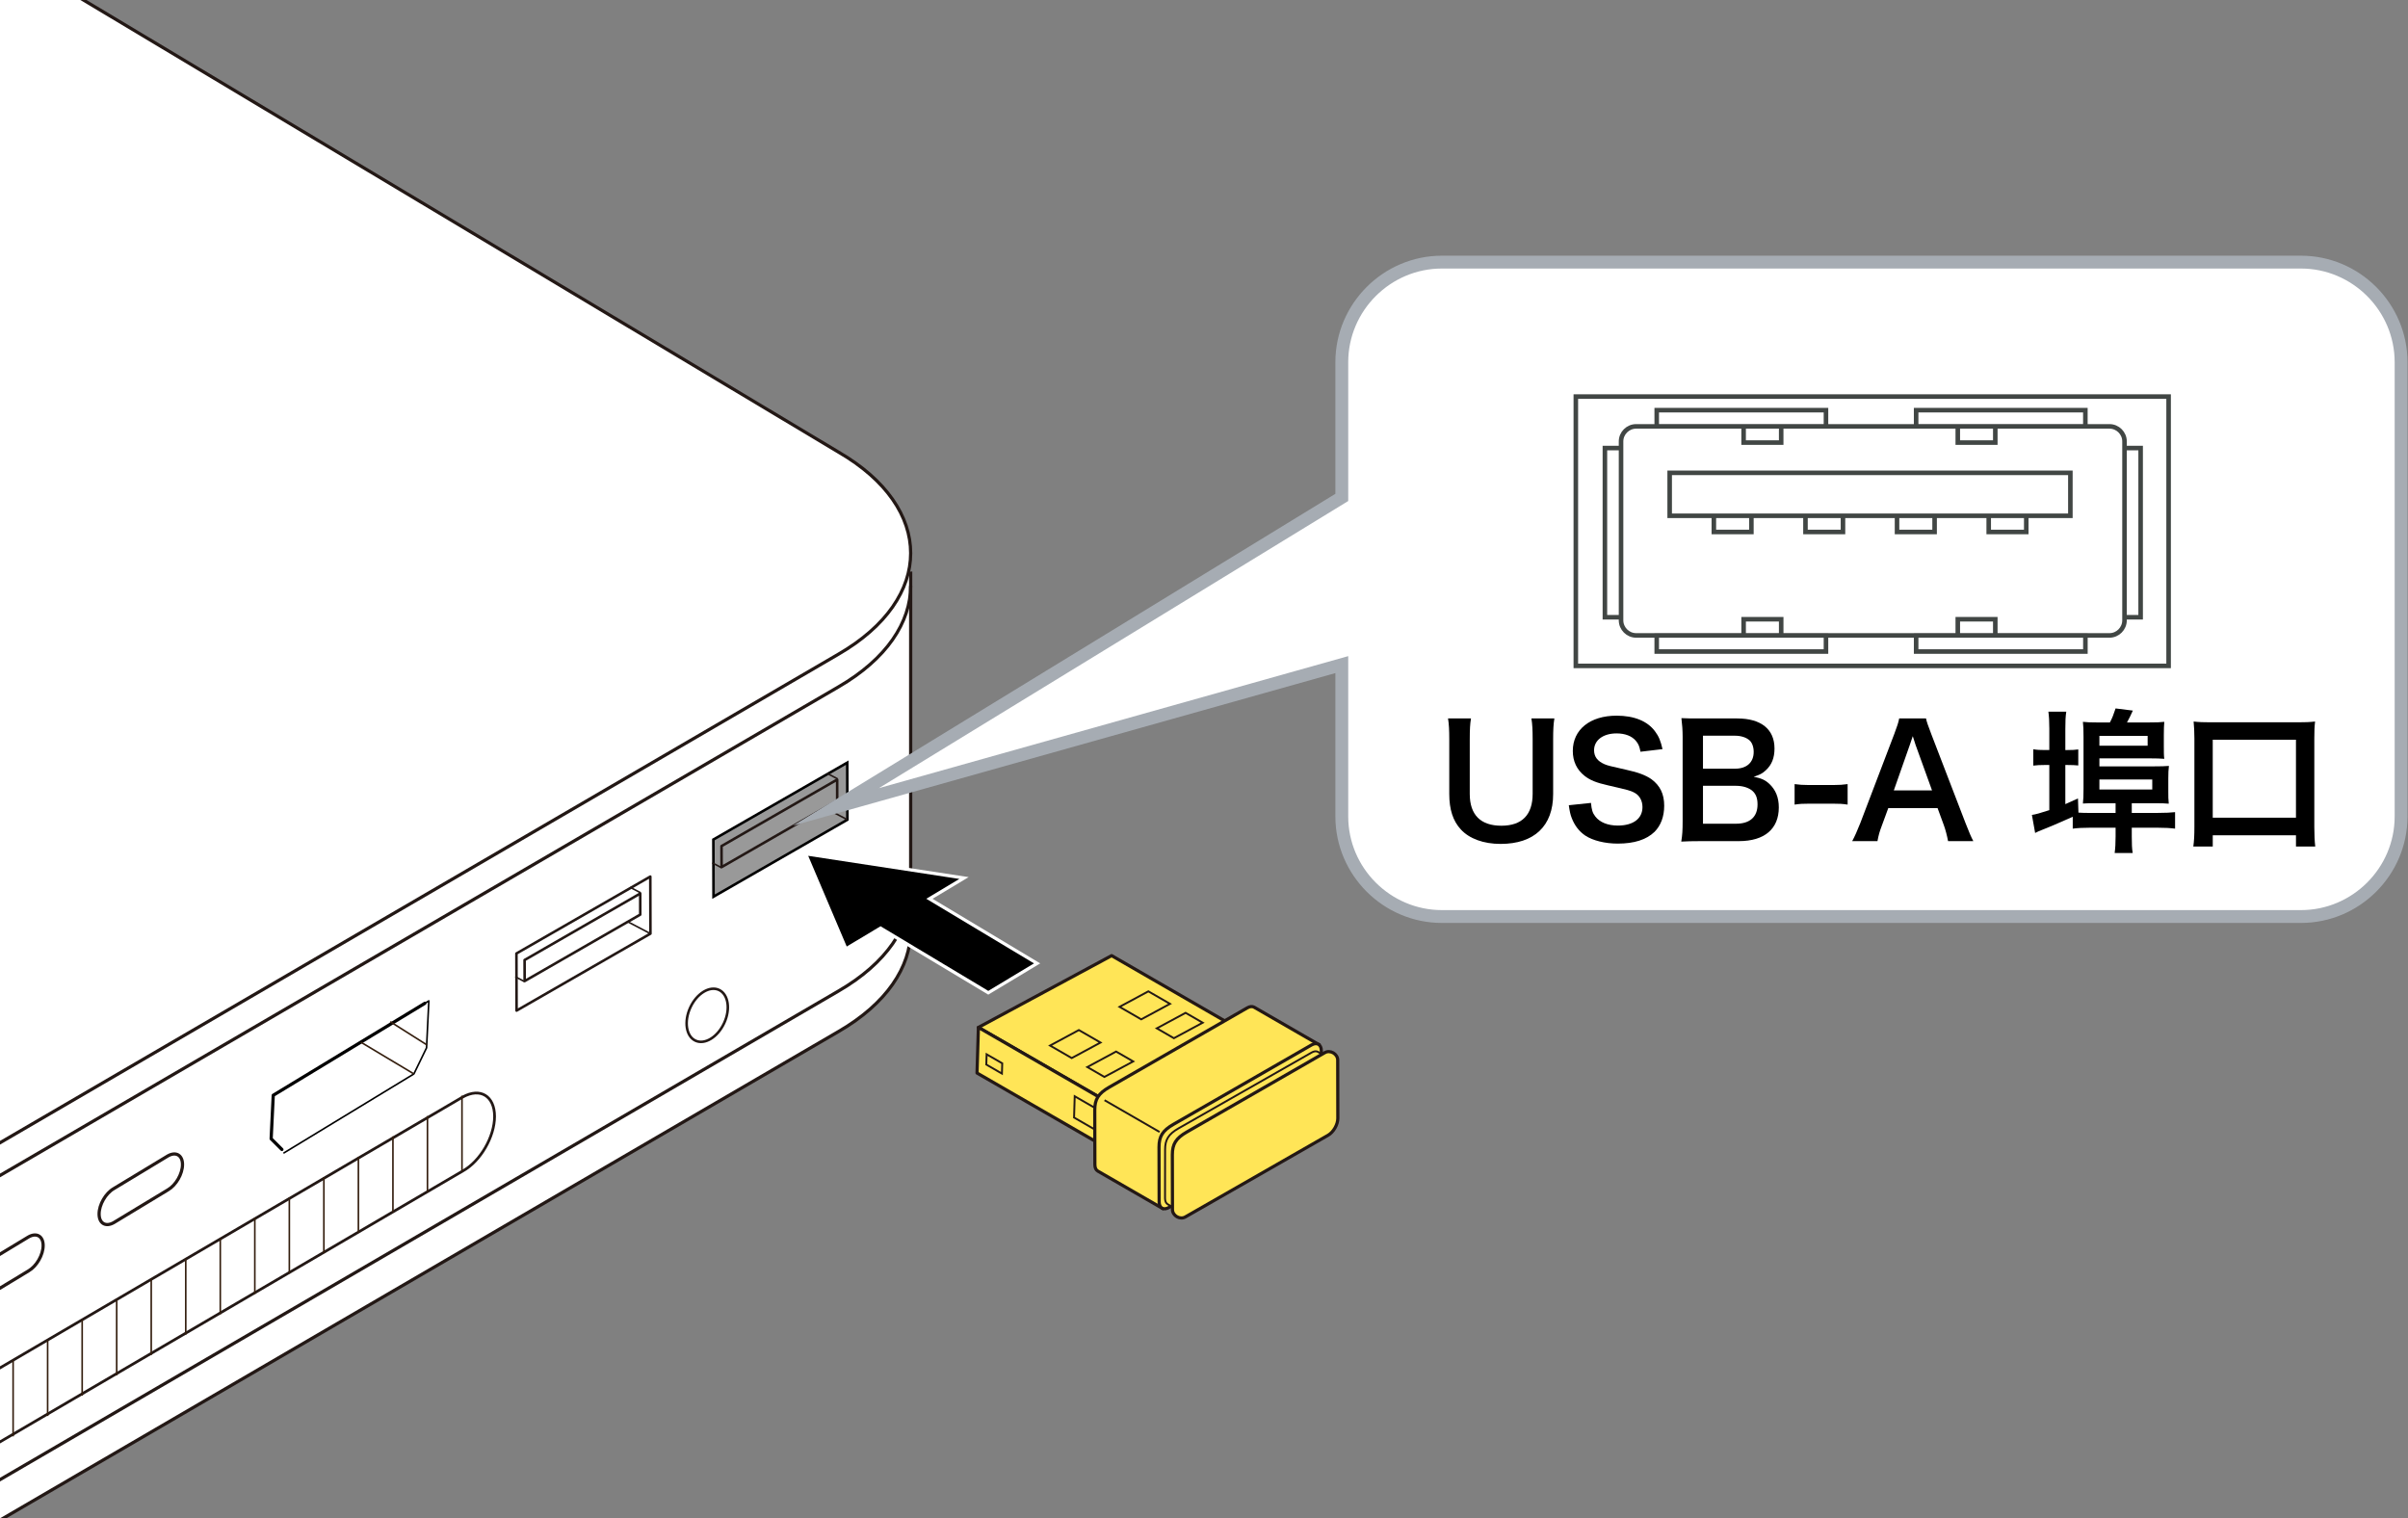 <?xml version="1.0" encoding="utf-8"?>
<!-- Generator: Adobe Illustrator 27.9.0, SVG Export Plug-In . SVG Version: 6.00 Build 0)  -->
<svg version="1.1" xmlns="http://www.w3.org/2000/svg" xmlns:xlink="http://www.w3.org/1999/xlink" x="0px" y="0px"
	 viewBox="0 0 375 236.447" enable-background="new 0 0 375 236.447" xml:space="preserve">
<rect x="0" y="0" width="375" height="236.447" fill="#808080" stroke="none"/>
<g id="レイヤー_1">
	<g id="レイヤー_1_00000045590054927142178130000016227654593735646640_">
		<g>
			<g>
				<path fill="#FFFFFF" stroke="#231815" stroke-width="0.5" stroke-linejoin="round" d="M-277.657,201.56l140.442,83.518
					c14.978,8.693,39.261,8.693,54.25,0L130.58,160.64c7.491-4.344,11.239-10.036,11.239-15.728V89"/>
				<path fill="none" stroke="#231815" stroke-width="0.5" stroke-linejoin="round" d="M141.818,91.234
					c0,5.695-3.747,11.387-11.239,15.731L-82.966,231.401c-3.785,2.194-8.161,3.834-12.829,4.919c0,0-7.503,1.318-7.503,9.87v31.908
					c0,0,0.532,6.578,7.503,5.592c4.669-1.086,9.045-2.725,12.829-4.92L130.58,154.334c7.491-4.344,11.239-10.036,11.239-15.731"/>
				<path fill="#FFFFFF" stroke="#231815" stroke-width="0.5" stroke-linejoin="round" d="M-2.302-9.158L130.58,70.406
					c14.984,8.694,14.984,22.782,0,31.466L-82.966,226.308c-14.99,8.692-39.272,8.692-54.25,0l-140.442-83.519"/>
				<path fill="none" stroke="#231815" stroke-width="0.4" stroke-linejoin="round" d="M112.771,159.333
					c-1.013,2.186-3.012,3.405-4.464,2.732c-1.459-0.677-1.816-2.99-0.801-5.176c1.009-2.177,3.009-3.402,4.464-2.729
					C113.422,154.841,113.786,157.157,112.771,159.333z"/>
				<g>
					<polyline fill="none" stroke="#000000" stroke-width="0.25" stroke-linecap="round" stroke-linejoin="round" points="
						44.229,179.537 64.455,167.243 66.428,163.18 66.782,155.87 66.164,156.244 					"/>
					<polyline fill="none" stroke="#000000" stroke-width="0.5" stroke-linecap="round" stroke-linejoin="round" points="
						66.164,156.244 42.552,170.568 42.227,177.339 43.901,179.008 					"/>
					<line fill="none" stroke="#341E0E" stroke-width="0.25" x1="64.455" y1="167.243" x2="56.188" y2="162.296"/>
					<line fill="none" stroke="#341E0E" stroke-width="0.25" x1="66.476" y1="162.719" x2="60.77" y2="159.11"/>
				</g>
				<g>
					<g>
						<polygon fill="#FFFFFF" stroke="#231815" stroke-width="0.5" points="-45.991,241.365 -25.351,229.503 -25.39,209.585 
							-46.034,221.451 						"/>
						<g>
							<polygon fill="none" stroke="#231815" stroke-width="0.5" points="-39.329,219.938 -39.32,220.91 -40.67,221.685 
								-40.657,223.972 -44.197,226.004 -44.176,238.372 -27.238,228.639 -27.265,216.274 -30.559,218.161 -30.559,215.879 
								-31.824,216.601 -31.824,215.627 							"/>
						</g>
					</g>
					
						<line fill="none" stroke="#231815" stroke-width="0.25" stroke-linejoin="round" x1="-27.217" y1="228.72" x2="-40.025" y2="221.614"/>
				</g>
				<g>
					<path fill="none" stroke="#231815" stroke-width="0.5" stroke-linejoin="round" d="M-60.922,230.18l-2.338,1.337l-2.001,4.14
						l-1.922,1.1l-2.008-1.829l-2.424,1.387c-3.297,1.894-5.967,6.511-5.96,10.31c0.007,3.805,2.684,5.354,5.983,3.456l2.416-1.391
						l2.006-4.133l1.918-1.101l2.011,1.833l2.335-1.343c3.295-1.892,5.967-6.512,5.965-10.307
						C-54.946,229.828-57.627,228.284-60.922,230.18z"/>
					<line fill="none" stroke="#231815" stroke-width="0.5" x1="-74.024" y1="238.334" x2="-65.173" y2="243.445"/>
					<line fill="none" stroke="#231815" stroke-width="0.25" x1="-75.266" y1="239.768" x2="-67.102" y2="244.495"/>
					<g>
						<path fill="#FFFFFF" stroke="#231815" stroke-width="0.5" stroke-linecap="round" d="M-76.203,241.986l2.709,1.677
							c0.575,0.332,1.315,0.137,1.642-0.437c0.334-0.573,0.137-1.308-0.437-1.638l-2.861-1.645"/>
					</g>
					<g>
						<path fill="#FFFFFF" stroke="#231815" stroke-width="0.5" stroke-linecap="round" d="M-65.038,236.026l2.716,1.676
							c0.573,0.328,1.308,0.134,1.637-0.439c0.332-0.576,0.14-1.308-0.437-1.64l-2.86-1.646"/>
					</g>
					<line fill="none" stroke="#231815" stroke-width="0.25" x1="-77.199" y1="243.977" x2="-68.913" y2="248.769"/>
				</g>
				<path fill="#FFFFFF" stroke="#231815" stroke-width="0.5" d="M15.433,189.066c-0.005-1.459,1.019-3.232,2.285-3.961l8.41-5.086
					c1.262-0.725,2.293-0.132,2.293,1.327l0,0c0.005,1.462-1.02,3.232-2.282,3.959l-8.411,5.089
					C16.461,191.12,15.437,190.526,15.433,189.066L15.433,189.066z"/>
				<path fill="#FFFFFF" stroke="#231815" stroke-width="0.5" d="M-6.269,201.682c-0.005-1.459,1.019-3.232,2.285-3.961l8.41-5.086
					c1.262-0.725,2.293-0.132,2.293,1.327l0,0c0.005,1.462-1.02,3.232-2.282,3.959l-8.411,5.089
					C-5.241,203.735-6.265,203.142-6.269,201.682L-6.269,201.682z"/>
				<g>
					<g>
						<path fill="#231815" d="M-92.697,250.871c0.085,0.221-0.022,0.543-0.24,0.719c-1.152,0.936-1.895,2.465-1.892,3.893
							c0.004,1.9,1.346,2.961,2.992,2.367s2.981-2.621,2.978-4.52c-0.002-1.312-0.637-2.264-1.656-2.485
							c-0.209-0.046-0.294-0.308-0.19-0.587c0.104-0.279,0.358-0.468,0.566-0.423c1.308,0.284,2.123,1.506,2.126,3.19
							c0.005,2.438-1.71,5.041-3.822,5.803s-3.835-0.601-3.839-3.038c-0.004-1.835,0.95-3.797,2.429-4.998
							C-93.028,250.615-92.783,250.65-92.697,250.871z"/>
					</g>
					<g>
						<path fill="#231815" d="M-91.314,249.014l0.009,4.475c0.001,0.269-0.188,0.557-0.422,0.641
							c-0.234,0.085-0.423-0.066-0.424-0.335l-0.009-4.475c-0.001-0.269,0.188-0.556,0.422-0.641
							C-91.504,248.594-91.315,248.744-91.314,249.014z"/>
					</g>
				</g>
				<g>
					<g>
						<polygon fill="none" stroke="#231815" stroke-width="0.4" stroke-linejoin="round" points="80.447,157.382 101.294,145.397 
							101.273,136.512 80.423,148.489 						"/>
						<polygon fill="none" stroke="#231815" stroke-width="0.4" stroke-linejoin="round" points="81.695,149.506 99.704,139.151 
							99.707,142.432 81.704,152.781 						"/>
					</g>
					<line fill="none" stroke="#231815" stroke-width="0.25" x1="101.294" y1="145.397" x2="97.766" y2="143.548"/>
					<line fill="none" stroke="#231815" stroke-width="0.25" x1="99.767" y1="139.037" x2="98.135" y2="138.182"/>
					<line fill="none" stroke="#231815" stroke-width="0.25" x1="81.687" y1="152.865" x2="80.26" y2="152.118"/>
				</g>
				<g>
					<g>
						<polygon fill="#999999" stroke="#000000" stroke-width="0.4" stroke-miterlimit="10" points="111.116,139.639 
							131.964,127.653 131.942,118.769 111.093,130.745 						"/>
						<polygon fill="none" stroke="#231815" stroke-width="0.4" stroke-linejoin="round" points="112.364,131.762 130.373,121.408 
							130.377,124.688 112.373,135.037 						"/>
					</g>
					<line fill="none" stroke="#231815" stroke-width="0.25" x1="131.964" y1="127.653" x2="128.435" y2="125.804"/>
					<line fill="none" stroke="#231815" stroke-width="0.25" x1="130.437" y1="121.293" x2="128.805" y2="120.438"/>
					<line fill="none" stroke="#231815" stroke-width="0.25" x1="112.357" y1="135.122" x2="110.93" y2="134.374"/>
				</g>
				<g>
					<path fill="#FFFFFF" stroke="#231815" stroke-width="0.425" stroke-linejoin="round" d="M-13.492,226.516
						c-0.003-3.182,2.206-6.98,4.938-8.488l80.625-47.194c2.725-1.511,4.942-0.154,4.949,3.024l0,0
						c-0.001,3.178-2.21,6.983-4.938,8.493l-80.627,47.195C-11.275,231.046-13.489,229.699-13.492,226.516L-13.492,226.516z"/>
					<g>
						<line fill="none" stroke="#341E0E" stroke-width="0.25" x1="71.945" y1="170.633" x2="71.945" y2="182.48"/>
						<line fill="none" stroke="#341E0E" stroke-width="0.25" x1="66.569" y1="173.802" x2="66.569" y2="185.649"/>
						<line fill="none" stroke="#341E0E" stroke-width="0.25" x1="61.191" y1="176.972" x2="61.191" y2="188.819"/>
						<line fill="none" stroke="#341E0E" stroke-width="0.25" x1="55.814" y1="180.141" x2="55.814" y2="191.988"/>
						<line fill="none" stroke="#341E0E" stroke-width="0.25" x1="50.437" y1="183.311" x2="50.437" y2="195.158"/>
						<line fill="none" stroke="#341E0E" stroke-width="0.25" x1="45.059" y1="186.481" x2="45.059" y2="198.328"/>
						<line fill="none" stroke="#341E0E" stroke-width="0.25" x1="39.683" y1="189.65" x2="39.683" y2="201.497"/>
						<line fill="none" stroke="#341E0E" stroke-width="0.25" x1="34.305" y1="192.82" x2="34.305" y2="204.667"/>
						<line fill="none" stroke="#341E0E" stroke-width="0.25" x1="28.928" y1="195.989" x2="28.928" y2="207.836"/>
						<line fill="none" stroke="#341E0E" stroke-width="0.25" x1="23.551" y1="199.159" x2="23.551" y2="211.006"/>
						<line fill="none" stroke="#341E0E" stroke-width="0.25" x1="18.173" y1="202.329" x2="18.173" y2="214.176"/>
						<line fill="none" stroke="#341E0E" stroke-width="0.25" x1="12.797" y1="205.499" x2="12.797" y2="217.346"/>
						<line fill="none" stroke="#341E0E" stroke-width="0.25" x1="7.419" y1="208.668" x2="7.419" y2="220.515"/>
						<line fill="none" stroke="#341E0E" stroke-width="0.25" x1="2.042" y1="211.838" x2="2.042" y2="223.685"/>
						<line fill="none" stroke="#341E0E" stroke-width="0.25" x1="-3.335" y1="215.007" x2="-3.335" y2="226.854"/>
						<line fill="none" stroke="#341E0E" stroke-width="0.25" x1="-8.713" y1="218.177" x2="-8.713" y2="230.024"/>
					</g>
				</g>
			</g>
			<g>
				<polygon stroke="#FFFFFF" stroke-width="0.5" points="144.741,139.967 150.126,136.736 125.456,132.963 131.744,147.764 
					137.129,144.536 153.905,154.603 161.51,150.03 				"/>
			</g>
		</g>
	</g>
	<g id="レイヤー_3">
	</g>
	<g id="編集モード">
	</g>
	<path fill="#FFFFFF" d="M358.326,40.819H224.551c-8.569,0-15.592,7.018-15.592,15.587v21.058l-78.778,48.195l78.778-22.159v23.644
		c0,8.579,7.023,15.587,15.592,15.587h133.775c8.579,0,15.597-7.008,15.597-15.587V56.407
		C373.923,47.837,366.905,40.819,358.326,40.819"/>
	<path fill="none" stroke="#A6ACB3" stroke-width="2" stroke-miterlimit="10" d="M358.326,40.819H224.551
		c-8.569,0-15.592,7.018-15.592,15.587v21.058l-78.778,48.195l78.778-22.159v23.644c0,8.579,7.023,15.587,15.592,15.587h133.775
		c8.579,0,15.597-7.008,15.597-15.587V56.407C373.923,47.837,366.905,40.819,358.326,40.819z"/>
	<g>
		<path d="M242.065,111.884c-0.145,0.888-0.192,1.752-0.192,3.265v8.521c0,4.969-2.952,7.753-8.185,7.753
			c-2.664,0-4.872-0.816-6.192-2.256c-1.225-1.32-1.8-3.12-1.8-5.521v-8.473c0-1.488-0.049-2.424-0.192-3.289h3.576
			c-0.144,0.816-0.192,1.729-0.192,3.289v8.473c0,3.24,1.681,4.944,4.921,4.944c3.216,0,4.872-1.704,4.872-4.968v-8.449
			c0-1.536-0.048-2.4-0.191-3.289H242.065z"/>
		<path d="M247.766,125.038c0.097,1.08,0.24,1.56,0.672,2.112c0.696,0.912,1.944,1.416,3.505,1.416c2.4,0,3.84-1.08,3.84-2.88
			c0-0.984-0.456-1.8-1.2-2.208c-0.72-0.384-0.863-0.408-4.176-1.176c-1.8-0.408-2.761-0.792-3.624-1.464
			c-1.225-0.96-1.849-2.28-1.849-3.889c0-3.336,2.688-5.496,6.816-5.496c2.736,0,4.801,0.84,5.977,2.424
			c0.601,0.792,0.889,1.512,1.177,2.785l-3.433,0.408c-0.145-0.816-0.312-1.224-0.72-1.704c-0.625-0.744-1.681-1.152-3.001-1.152
			c-2.088,0-3.504,1.056-3.504,2.616c0,1.008,0.528,1.704,1.632,2.184c0.528,0.216,0.72,0.264,3.385,0.864
			c1.896,0.408,3.048,0.864,3.912,1.464c1.368,1.008,1.992,2.328,1.992,4.128c0,1.704-0.528,3.096-1.513,4.081
			c-1.271,1.224-3.168,1.824-5.736,1.824c-1.968,0-3.888-0.48-5.04-1.248c-0.96-0.648-1.656-1.56-2.112-2.736
			c-0.216-0.552-0.312-1.008-0.456-1.992L247.766,125.038z"/>
		<path d="M264.895,130.99c-1.392,0-2.088,0.024-3.072,0.072c0.168-1.008,0.216-1.704,0.216-3.24v-13.033
			c0-1.104-0.071-1.968-0.191-2.952c1.008,0.048,1.392,0.048,3.023,0.048h5.665c3.721,0,5.809,1.68,5.809,4.681
			c0,1.464-0.433,2.544-1.345,3.384c-0.527,0.504-0.96,0.72-1.896,1.008c1.224,0.264,1.776,0.504,2.424,1.104
			c0.984,0.912,1.488,2.112,1.488,3.672c0,3.36-2.232,5.256-6.217,5.256H264.895z M270.199,119.709c1.824,0,2.904-0.984,2.904-2.616
			c0-0.768-0.24-1.416-0.624-1.776c-0.528-0.48-1.345-0.744-2.305-0.744h-4.968v5.136H270.199z M265.207,128.278h5.16
			c2.136,0,3.336-1.056,3.336-3c0-0.96-0.24-1.608-0.768-2.088c-0.601-0.528-1.513-0.816-2.616-0.816h-5.112V128.278z"/>
		<path d="M279.475,122.11c0.695,0.096,1.296,0.144,2.256,0.144h3.721c0.983,0,1.584-0.048,2.28-0.144v3.192
			c-0.793-0.12-1.297-0.144-2.28-0.144h-3.721c-0.937,0-1.464,0.024-2.256,0.144V122.11z"/>
		<path d="M303.374,130.99c-0.145-0.792-0.408-1.824-0.672-2.521l-0.96-2.616h-7.681l-0.96,2.616
			c-0.433,1.152-0.528,1.512-0.721,2.521h-3.937c0.36-0.648,0.841-1.728,1.272-2.833l5.28-13.849c0.456-1.2,0.648-1.8,0.769-2.424
			h4.176c0.12,0.576,0.265,0.96,0.816,2.424l5.328,13.849c0.601,1.536,0.889,2.208,1.225,2.833H303.374z M298.31,115.989
			c-0.096-0.264-0.168-0.552-0.432-1.344c-0.385,1.128-0.385,1.128-0.456,1.344l-2.497,7.104h5.953L298.31,115.989z"/>
		<path d="M323.677,126.55c0.696,0.048,1.032,0.048,1.801,0.048h3.984v-1.512h-2.952c-1.152,0-1.513,0-2.137,0.048
			c0.072-0.648,0.096-1.2,0.096-2.328v-8.017c0-1.2-0.023-1.704-0.096-2.376c0.624,0.072,1.2,0.096,2.4,0.096h1.8
			c0.385-0.72,0.553-1.176,0.889-2.185l2.688,0.336c-0.287,0.672-0.624,1.32-0.911,1.848h3.312c1.272,0,1.896-0.024,2.496-0.096
			c-0.048,0.6-0.071,1.104-0.071,2.016v1.824c0,0.912,0,1.392,0.071,1.92c-0.624-0.048-1.248-0.072-2.231-0.072h-7.873v1.248h8.305
			c1.296,0,1.968-0.024,2.521-0.072c-0.072,0.6-0.097,1.08-0.097,1.992v1.968c0,0.768,0,1.296,0.072,1.92
			c-0.576-0.048-1.056-0.072-2.208-0.072h-3.553v1.512h4.009c1.272,0,2.04-0.048,2.736-0.12v2.568
			c-0.72-0.096-1.608-0.144-2.712-0.144h-4.033v1.368c0,1.128,0.024,1.896,0.145,2.568h-2.809c0.097-0.72,0.145-1.536,0.145-2.568
			v-1.368h-4.009c-1.056,0-1.968,0.048-2.664,0.144v-1.848c-0.768,0.36-3.937,1.728-4.776,2.04c-0.384,0.144-0.816,0.336-1.08,0.48
			l-0.504-2.809c0.552-0.072,1.32-0.288,2.712-0.744v-7.032h-0.72c-0.696,0-1.177,0.024-1.776,0.096v-2.544
			c0.576,0.096,1.056,0.12,1.8,0.12h0.696v-3.312c0-1.176-0.048-1.92-0.144-2.664h2.784c-0.12,0.792-0.145,1.488-0.145,2.688v3.289
			h0.312c0.744,0,1.224-0.024,1.704-0.096v2.496c-0.504-0.048-0.96-0.072-1.681-0.072h-0.336v6.096
			c0.456-0.192,0.456-0.192,1.969-0.888L323.677,126.55z M334.454,116.133v-1.536h-7.513v1.536H334.454z M335.174,122.95v-1.561
			h-8.232v1.561H335.174z"/>
		<path d="M341.567,131.83c0.12-0.84,0.168-1.728,0.168-3.048v-13.777c0-1.056-0.048-1.8-0.12-2.64
			c0.816,0.096,1.536,0.12,2.664,0.12h13.562c1.128,0,1.848-0.024,2.688-0.12c-0.096,0.816-0.119,1.512-0.119,2.64v13.777
			c0,1.224,0.048,2.208,0.144,3.048h-3v-1.752h-12.961v1.752H341.567z M344.592,127.342h12.961v-12.145h-12.961V127.342z"/>
	</g>
	<path fill="none" stroke="#414644" stroke-width="0.709" d="M260.02,80.326v-6.695h62.401v6.695H260.02z M260.02,80.326
		 M304.888,98.955v-2.52h5.841v2.52H304.888z M304.888,98.955 M271.536,98.955v-2.52h5.851v2.52H271.536z M271.536,98.955
		 M298.402,101.465v-2.52h26.358v2.52H298.402z M298.402,101.465 M258.003,101.465v-2.52h26.358v2.52H258.003z M258.003,101.465
		 M310.729,68.924v-2.524h-5.841v2.524H310.729z M310.729,68.924 M315.55,82.846v-2.52h-5.846v2.52H315.55z M315.55,82.846
		 M301.277,82.846v-2.52h-5.851v2.52H301.277z M301.277,82.846 M287.009,82.846v-2.52h-5.841v2.52H287.009z M287.009,82.846
		 M272.746,82.846v-2.52H266.9v2.52H272.746z M272.746,82.846 M277.386,68.924v-2.524h-5.851v2.524H277.386z M277.386,68.924
		 M324.755,66.399v-2.52h-26.354v2.52H324.755z M324.755,66.399 M333.363,96.127V69.773h-2.51v26.354H333.363z M333.363,96.127
		 M252.447,96.127V69.773h-2.515v26.354H252.447z M252.447,96.127 M284.361,66.399v-2.52h-26.358v2.52H284.361z M284.361,66.399
		 M330.853,96.606c0,1.286-1.058,2.349-2.344,2.349h-73.713c-1.281,0-2.349-1.063-2.349-2.349V68.739
		c0-1.286,1.067-2.339,2.349-2.339h73.713c1.286,0,2.344,1.053,2.344,2.339V96.606z"/>
	<path fill="none" stroke="#414644" stroke-width="0.709" d="M245.405,103.7V61.759h92.314V103.7H245.405z M245.405,103.7"/>
	<g>
		<polygon fill="#FFE557" stroke="#231815" stroke-width="0.496" stroke-linejoin="round" stroke-miterlimit="10" points="
			173.117,148.821 152.368,160 172.593,171.673 193.342,160.494 		"/>
		<polygon fill="#FFE557" stroke="#231815" stroke-width="0.496" stroke-linejoin="round" stroke-miterlimit="10" points="
			172.728,178.977 172.943,171.875 152.368,160 152.154,167.102 		"/>
		<polygon fill="none" stroke="#231815" stroke-width="0.298" stroke-miterlimit="10" points="173.811,163.759 169.327,166.175 
			171.99,167.712 176.474,165.297 		"/>
		<polygon fill="none" stroke="#231815" stroke-width="0.298" stroke-miterlimit="10" points="172.309,176.949 172.409,173.635 
			167.365,170.723 167.265,174.037 		"/>
		<path fill="#FFE557" stroke="#231815" stroke-width="0.496" stroke-miterlimit="10" d="M181.248,188.31l-10.292-5.94
			c-0.277-0.16-0.449-0.501-0.45-0.984l-0.018-8.518c-0.004-1.675,0.558-2.58,2.248-3.551l21.498-12.359
			c0.419-0.241,0.801-0.262,1.078-0.102l10.252,5.917"/>
		<polygon fill="none" stroke="#231815" stroke-width="0.298" stroke-miterlimit="10" points="178.834,154.382 174.35,156.798 
			177.724,158.745 182.207,156.329 		"/>
		<polygon fill="none" stroke="#231815" stroke-width="0.298" stroke-miterlimit="10" points="184.633,157.729 180.15,160.145 
			182.813,161.682 187.297,159.266 		"/>
		<polygon fill="none" stroke="#231815" stroke-width="0.298" stroke-miterlimit="10" points="168.011,160.412 163.528,162.828 
			166.901,164.775 171.385,162.359 		"/>
		<polygon fill="none" stroke="#231815" stroke-width="0.298" stroke-miterlimit="10" points="156.031,167.191 156.079,165.592 
			153.646,164.189 153.598,165.787 		"/>
		<path fill="#FFE557" stroke="#231815" stroke-width="0.496" stroke-miterlimit="10" d="M182.744,175.093l21.498-12.359
			c0.838-0.482,1.526-0.085,1.528,0.882l0.019,9.073c0.002,0.967-0.682,2.152-1.521,2.634l-22.226,12.72
			c-0.838,0.482-1.526,0.085-1.528-0.882l-0.018-8.518C180.493,176.969,181.054,176.064,182.744,175.093z"/>
		
			<line fill="#FFFFFF" stroke="#231815" stroke-width="0.298" stroke-miterlimit="10" x1="172.01" y1="171.337" x2="180.578" y2="176.282"/>
		<path fill="#FFE557" stroke="#231815" stroke-width="0.298" stroke-miterlimit="10" d="M206.494,164.526l-1.306-0.75
			c-0.25-0.105-0.574-0.069-0.928,0.137l-20.729,11.808c-1.571,0.912-2.093,1.758-2.09,3.319l-0.009,7.586
			c0.001,0.451,0.161,0.768,0.419,0.916l1.673,0.96"/>
		<path fill="none" stroke="#231815" stroke-width="0.298" stroke-miterlimit="10" d="M185.461,188.89
			c-0.78,0.449-1.421,0.079-1.423-0.821l0.011-7.578c-0.003-1.56,0.52-2.402,2.093-3.306l20.755-11.704
			c0.78-0.449,1.421-0.079,1.423,0.821"/>
		<path fill="#FFE557" stroke="#231815" stroke-width="0.496" stroke-miterlimit="10" d="M184.819,176.291l21.498-12.359
			c0.838-0.482,2.002,0.19,2.005,1.157l0.019,9.073c0.002,0.967-0.682,2.152-1.521,2.634l-22.226,12.72
			c-0.838,0.482-2.002-0.19-2.005-1.157l-0.018-8.518C182.568,178.167,183.13,177.262,184.819,176.291z"/>
	</g>
</g>
<g id="編集モード_00000139282787162810896280000003345251655062497416_">
</g>
</svg>
